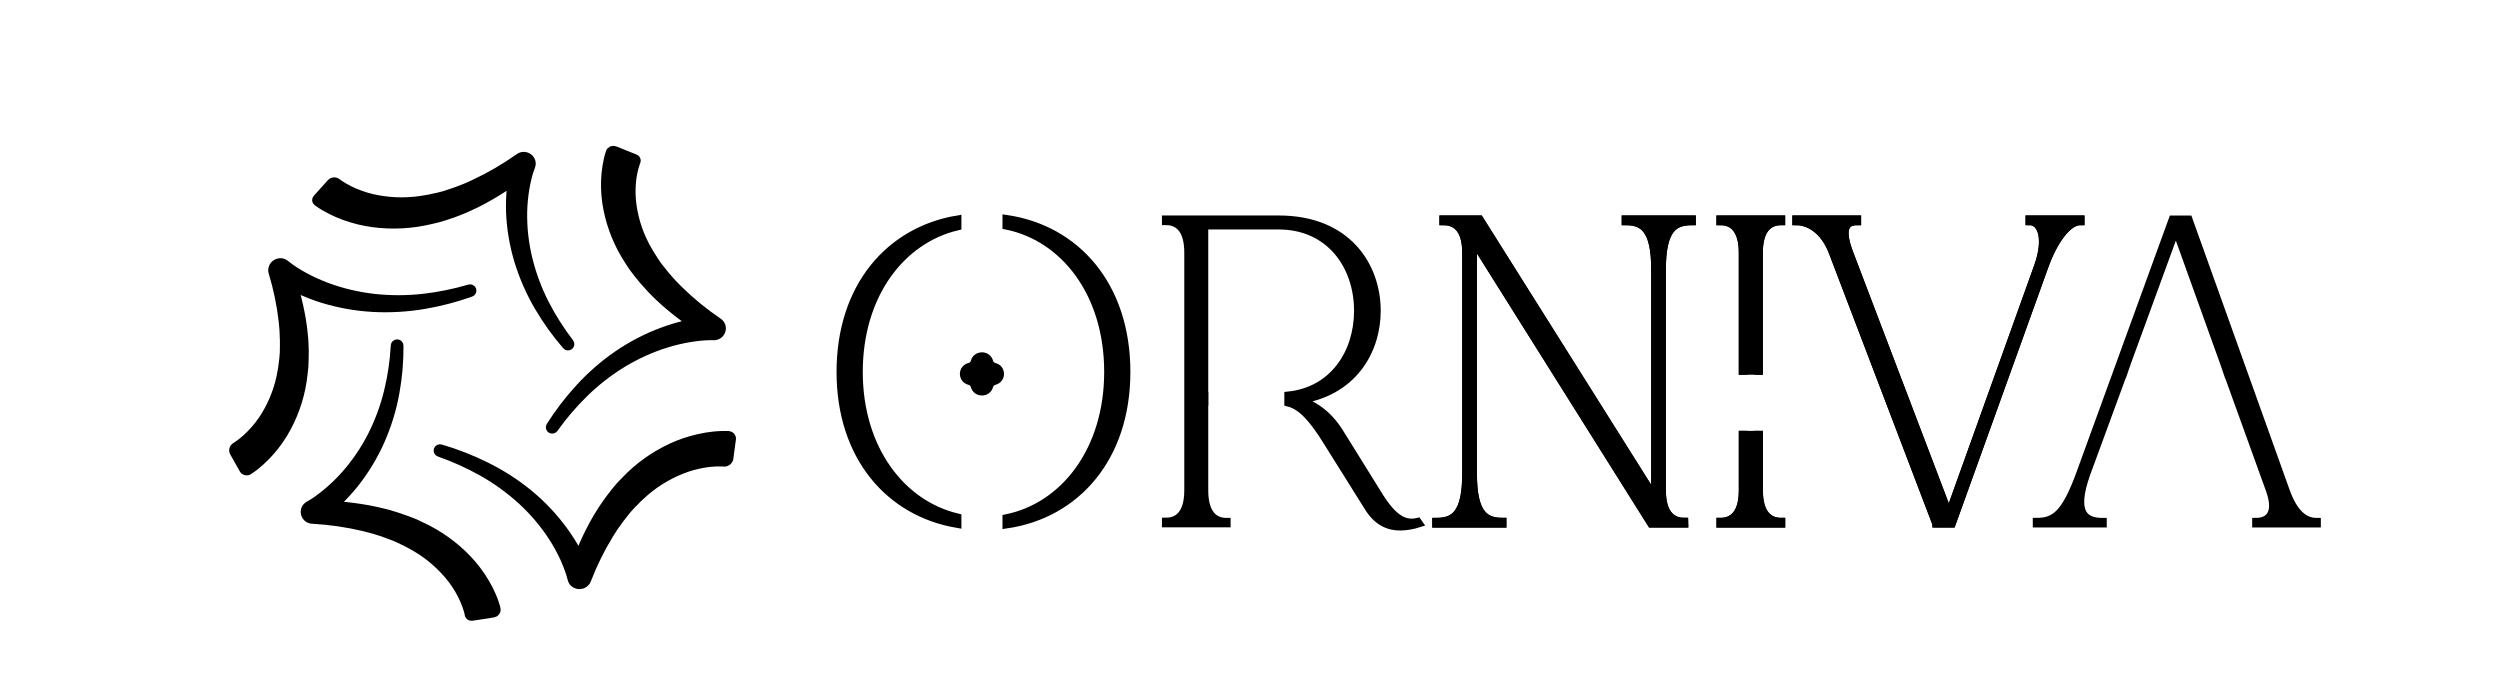 <svg xmlns="http://www.w3.org/2000/svg" width="150" height="42" viewBox="0 0 150 42" fill="none"><path d="M60.399 13.15V13.527C63.853 14.23 66.501 17.569 66.501 22.316C66.501 27.04 63.853 30.396 60.399 31.104V31.456C64.538 30.849 67.573 27.482 67.573 22.315C67.573 17.125 64.538 13.757 60.399 13.15ZM50.443 22.316C50.443 27.399 53.381 30.739 57.435 31.425V31.058C54.078 30.261 51.516 26.945 51.516 22.316C51.516 17.665 54.076 14.364 57.435 13.573V13.18C53.381 13.867 50.443 17.209 50.443 22.316Z" fill="black"></path><path d="M85.058 31.325C84.281 31.507 83.611 31.142 82.779 29.841L80.368 25.961C79.644 24.79 78.678 24.195 77.821 24.009C81.199 23.567 82.593 21.016 82.593 18.645C82.593 16.016 80.877 13.179 76.722 13.179H69.966V13.257C70.664 13.257 71.307 13.7 71.307 15.154V29.414C71.307 30.872 70.664 31.311 69.966 31.311V31.389H73.586V31.325C72.888 31.325 72.245 30.882 72.245 29.428V24.092H72.257V23.78H72.245V13.519H76.722C79.778 13.519 81.493 15.914 81.493 18.647C81.493 21.176 80.019 23.455 77.31 23.743V24.144C78.063 24.335 78.738 25.023 79.668 26.532L82.081 30.384C82.643 31.322 83.341 31.581 84.01 31.581C84.384 31.574 84.755 31.512 85.11 31.399L85.058 31.325Z" fill="black"></path><path d="M86.19 31.399V31.325C87.262 31.325 87.986 30.856 87.986 28.436V15.159C87.986 13.701 87.343 13.262 86.618 13.262V13.184H88.764L99.326 29.971V16.149C99.326 13.729 98.602 13.26 97.557 13.26V13.182H101.497V13.26C100.425 13.26 99.701 13.729 99.701 16.149V29.421C99.701 30.879 100.345 31.318 101.041 31.318V31.396H99.088L88.365 14.323V28.43C88.365 30.85 89.088 31.319 90.134 31.319V31.397L86.19 31.399Z" fill="black"></path><path d="M106.858 13.181V13.258C106.161 13.258 105.518 13.701 105.518 15.155V22.235H104.58V15.159C104.58 13.701 103.936 13.262 103.239 13.262V13.184L106.858 13.181Z" fill="black"></path><path d="M106.858 31.325V31.403H103.239V31.325C103.936 31.325 104.58 30.882 104.58 29.428V26.104H105.518V29.428C105.518 30.879 106.161 31.325 106.858 31.325Z" fill="black"></path><path d="M121.787 13.258V13.181H124.819V13.258C124.122 13.258 123.265 14.274 122.648 15.991L117.099 31.399H116.185L109.992 15.159C109.456 13.727 108.491 13.262 107.794 13.262V13.184H111.413V13.262C110.716 13.262 110.394 13.731 110.931 15.159L116.936 30.932L122.297 15.993C122.913 14.274 122.485 13.258 121.787 13.258Z" fill="black"></path><path d="M101.047 31.406H99.08L88.368 14.352V28.436C88.368 30.828 89.072 31.318 90.13 31.318H90.137V31.409H86.183V31.318H86.19C86.808 31.318 87.207 31.154 87.484 30.784C87.817 30.34 87.979 29.572 87.979 28.436V15.159C87.979 13.594 87.238 13.265 86.618 13.265H86.612V13.174H88.768L99.317 29.941V16.149C99.317 13.757 98.612 13.266 97.555 13.266H97.548V13.175H101.502V13.266H101.495C100.877 13.266 100.478 13.431 100.201 13.801C99.868 14.244 99.706 15.012 99.706 16.149V29.421C99.706 30.093 99.841 30.595 100.11 30.913C100.336 31.18 100.649 31.315 101.037 31.315H101.043L101.047 31.406ZM99.088 31.393H101.034V31.328C100.644 31.328 100.331 31.189 100.104 30.922C99.835 30.601 99.694 30.096 99.694 29.421V16.149C99.694 15.009 99.856 14.239 100.191 13.794C100.47 13.423 100.871 13.256 101.49 13.255V13.189H97.563V13.255C98.625 13.255 99.332 13.752 99.332 16.15V29.994L99.319 29.974L88.759 13.19H86.625V13.255C87.251 13.255 87.992 13.592 87.992 15.162V28.436C87.992 29.575 87.83 30.346 87.495 30.79C87.216 31.162 86.816 31.329 86.197 31.329V31.395H90.124V31.329C89.061 31.329 88.355 30.832 88.355 28.434V14.305L88.368 14.325L99.088 31.393Z" fill="black"></path><path d="M105.932 30.913C105.663 30.595 105.528 30.093 105.528 29.421V26.098H105.514V29.421C105.514 30.096 105.649 30.599 105.925 30.922C106.152 31.189 106.464 31.326 106.855 31.328V31.393H103.249V31.328C103.64 31.328 103.953 31.189 104.18 30.922C104.449 30.601 104.59 30.096 104.59 29.421V26.098H104.576V29.421C104.576 30.093 104.442 30.595 104.169 30.913C103.944 31.18 103.63 31.315 103.242 31.315H103.236V31.406H106.869V31.315H106.862C106.469 31.315 106.157 31.18 105.932 30.913ZM103.232 13.174V13.265H103.239C103.628 13.265 103.94 13.4 104.165 13.666C104.435 13.985 104.573 14.488 104.573 15.159V22.238H104.587V15.159C104.587 14.484 104.452 13.981 104.176 13.658C103.949 13.39 103.637 13.254 103.246 13.252V13.186H106.852V13.252C106.461 13.252 106.148 13.39 105.921 13.658C105.652 13.979 105.511 14.484 105.511 15.159V22.238H105.524V15.159C105.524 14.488 105.659 13.985 105.929 13.666C106.154 13.4 106.468 13.265 106.855 13.265H106.862V13.174H103.232Z" fill="black"></path><path d="M117.101 31.406H116.18V31.401L109.987 15.161C109.463 13.763 108.511 13.264 107.795 13.264H107.788V13.173H111.42V13.264H111.414C111.124 13.264 110.916 13.347 110.798 13.512C110.59 13.8 110.637 14.353 110.937 15.155L116.934 30.91L122.288 15.988C122.665 14.941 122.683 14.03 122.338 13.558C122.278 13.468 122.196 13.394 122.1 13.343C122.003 13.292 121.895 13.264 121.785 13.264H121.778V13.173H124.821V13.264H124.814C124.094 13.264 123.245 14.335 122.65 15.992L117.101 31.406ZM116.19 31.393H117.091L122.639 15.989C123.234 14.332 124.085 13.259 124.81 13.252V13.186H121.794V13.252C121.905 13.254 122.014 13.282 122.111 13.334C122.208 13.386 122.29 13.461 122.35 13.551C122.699 14.028 122.681 14.94 122.303 15.993L116.936 30.95L116.93 30.933L110.924 15.161C110.622 14.355 110.575 13.798 110.786 13.506C110.906 13.339 111.115 13.253 111.406 13.252V13.186H107.801V13.252C108.521 13.252 109.475 13.757 109.998 15.157L116.19 31.393Z" fill="black"></path><path d="M58.491 21.712C58.603 21.281 59.231 21.281 59.343 21.712C59.383 21.864 59.504 21.982 59.66 22.021C60.101 22.129 60.101 22.74 59.66 22.849C59.504 22.887 59.383 23.006 59.343 23.157C59.231 23.588 58.603 23.588 58.491 23.157C58.451 23.006 58.329 22.887 58.174 22.849C57.733 22.74 57.733 22.129 58.174 22.021C58.329 21.982 58.451 21.864 58.491 21.712Z" fill="black"></path><path d="M137.122 29.421L131.305 13.181H130.367L124.818 28.432C123.933 30.853 123.29 31.322 122.217 31.322V31.399H126.156V31.325C125.111 31.325 124.307 30.856 125.165 28.436L127.363 22.45H127.37L127.478 22.137H127.47L130.553 13.704L133.585 22.137H133.578L133.686 22.45H133.692L136.212 29.425C136.721 30.882 136.077 31.322 135.381 31.322V31.399H139V31.325C138.302 31.325 137.632 30.879 137.122 29.421Z" fill="black"></path><path d="M23.828 20.611C23.9 20.611 23.959 20.667 23.959 20.738C23.966 21.681 23.885 22.624 23.717 23.553C23.541 24.534 23.249 25.491 22.848 26.407C22.443 27.331 21.919 28.202 21.29 28.999C20.97 29.399 20.624 29.778 20.253 30.133C20.181 30.2 20.224 30.321 20.323 30.33C20.909 30.379 21.492 30.455 22.07 30.558C22.163 30.578 22.255 30.595 22.34 30.612C22.521 30.65 22.708 30.683 22.891 30.734L23.293 30.833L23.698 30.958C23.863 31.005 24.03 31.066 24.19 31.124C24.291 31.16 24.392 31.197 24.495 31.231C24.766 31.327 25.03 31.441 25.284 31.573C26.331 32.059 27.273 32.734 28.06 33.562C28.462 33.986 28.814 34.453 29.108 34.953C29.259 35.206 29.394 35.468 29.51 35.738C29.573 35.882 29.626 36.019 29.672 36.153L29.686 36.197C29.706 36.255 29.726 36.314 29.743 36.375C29.754 36.409 29.765 36.45 29.774 36.492L29.784 36.554C29.808 36.667 29.729 36.778 29.611 36.796L28.309 36.998C28.213 37.013 28.125 36.94 28.125 36.845C28.125 36.837 28.125 36.829 28.123 36.821C28.122 36.812 28.12 36.803 28.117 36.794C28.116 36.789 28.115 36.785 28.115 36.78C28.115 36.776 28.115 36.773 28.114 36.77C28.108 36.74 28.098 36.709 28.09 36.679C28.086 36.661 28.081 36.643 28.077 36.625C28.042 36.509 28.008 36.407 27.973 36.312C27.895 36.097 27.804 35.887 27.698 35.684C27.485 35.267 27.224 34.875 26.92 34.515C26.294 33.774 25.528 33.155 24.663 32.692C24.51 32.604 24.356 32.529 24.193 32.452L23.99 32.353C23.766 32.244 23.534 32.15 23.296 32.072L22.941 31.94L22.578 31.827C22.418 31.773 22.25 31.73 22.089 31.69C22.003 31.668 21.918 31.646 21.833 31.623C20.823 31.384 19.794 31.234 18.756 31.176L18.731 31.174C18.265 31.143 18.126 30.539 18.534 30.316C18.732 30.206 18.923 30.084 19.106 29.95C19.282 29.824 19.464 29.678 19.664 29.512C20.029 29.204 20.371 28.871 20.689 28.517C21.326 27.799 21.868 27.007 22.302 26.158C22.738 25.3 23.071 24.397 23.296 23.466C23.514 22.569 23.647 21.654 23.695 20.734C23.699 20.665 23.758 20.611 23.828 20.611Z" fill="black"></path><path d="M43.723 26.112C43.838 26.122 43.922 26.224 43.907 26.337L43.751 27.505C43.732 27.643 43.612 27.746 43.469 27.746C43.41 27.748 43.351 27.744 43.293 27.737H42.951C42.719 27.746 42.487 27.771 42.258 27.811C41.785 27.887 41.321 28.016 40.878 28.194C39.971 28.558 39.144 29.086 38.44 29.75C38.312 29.862 38.193 29.985 38.078 30.104C38.02 30.161 37.964 30.22 37.907 30.276C37.734 30.452 37.574 30.639 37.429 30.837L37.191 31.138L36.973 31.442C36.871 31.576 36.777 31.717 36.691 31.862C36.648 31.932 36.603 32.004 36.557 32.073C36.027 32.939 35.579 33.849 35.217 34.792C35.05 35.221 34.408 35.188 34.306 34.74C34.253 34.524 34.186 34.311 34.106 34.103C34.02 33.869 33.918 33.631 33.839 33.454C33.64 33.028 33.412 32.614 33.156 32.217C32.634 31.416 32.012 30.682 31.302 30.031C30.584 29.376 29.792 28.802 28.94 28.322C28.116 27.858 27.25 27.467 26.354 27.154C26.287 27.131 26.25 27.061 26.272 26.995C26.293 26.929 26.365 26.891 26.433 26.911C27.366 27.183 28.272 27.535 29.139 27.965C30.054 28.414 30.913 28.964 31.7 29.602C32.491 30.249 33.194 30.99 33.794 31.808C34.099 32.22 34.373 32.653 34.615 33.102C34.662 33.189 34.792 33.183 34.829 33.093C35.047 32.563 35.292 32.045 35.562 31.538C35.612 31.456 35.654 31.38 35.697 31.297C35.784 31.142 35.873 30.982 35.974 30.828L36.191 30.485L36.427 30.145C36.542 29.979 36.665 29.822 36.785 29.67C36.833 29.608 36.881 29.547 36.928 29.485C37.102 29.262 37.291 29.051 37.495 28.854C38.279 28.023 39.22 27.345 40.266 26.855C40.801 26.607 41.362 26.416 41.941 26.288C42.235 26.22 42.535 26.172 42.836 26.141C42.983 26.125 43.138 26.115 43.294 26.111L43.723 26.112Z" fill="black"></path><path d="M16.363 16.344C16.234 15.901 16.771 15.554 17.128 15.854C17.304 15.998 17.488 16.131 17.68 16.254C17.873 16.377 18.078 16.498 18.293 16.614C18.716 16.841 19.154 17.04 19.605 17.209C20.516 17.546 21.467 17.772 22.435 17.881C23.413 17.989 24.401 17.989 25.379 17.881C26.324 17.774 27.258 17.585 28.168 17.315C28.235 17.296 28.307 17.33 28.33 17.395C28.354 17.461 28.32 17.534 28.252 17.558C27.34 17.883 26.399 18.128 25.441 18.291C24.432 18.462 23.406 18.521 22.383 18.467C21.351 18.41 20.33 18.227 19.345 17.924C18.85 17.769 18.367 17.581 17.898 17.361C17.805 17.32 17.702 17.401 17.729 17.498C17.88 18.049 18.005 18.607 18.102 19.17C18.114 19.253 18.125 19.336 18.138 19.419C18.166 19.602 18.195 19.791 18.209 19.983L18.249 20.38L18.267 20.795C18.28 20.978 18.276 21.164 18.272 21.345C18.268 21.434 18.267 21.524 18.267 21.613C18.266 21.892 18.245 22.171 18.204 22.447C18.087 23.567 17.752 24.655 17.217 25.654C16.942 26.165 16.611 26.644 16.227 27.084C16.033 27.305 15.825 27.515 15.604 27.712C15.503 27.802 15.389 27.897 15.256 28.003L15.203 28.042C15.156 28.077 15.11 28.111 15.059 28.144C15.025 28.169 14.99 28.193 14.954 28.216L14.907 28.247C14.804 28.308 14.67 28.273 14.612 28.17L14.033 27.142C13.964 27.02 14.007 26.866 14.131 26.796L14.206 26.746L14.267 26.706C14.345 26.651 14.442 26.582 14.536 26.507C14.717 26.363 14.888 26.207 15.048 26.041C15.379 25.705 15.671 25.332 15.915 24.932C16.418 24.108 16.754 23.199 16.907 22.253C16.942 22.081 16.962 21.905 16.981 21.74C16.989 21.668 16.998 21.597 17.008 21.527C17.037 21.285 17.048 21.042 17.044 20.799V20.421L17.029 20.049C17.029 19.884 17.014 19.723 16.997 19.552C16.989 19.47 16.98 19.387 16.974 19.304C16.862 18.302 16.658 17.311 16.363 16.344Z" fill="black"></path><path d="M36.598 9.136C36.639 9.026 36.766 8.971 36.877 9.015L38.102 9.505C38.158 9.527 38.195 9.581 38.195 9.64C38.195 9.658 38.191 9.676 38.184 9.692L38.173 9.72L38.159 9.758C38.155 9.77 38.151 9.782 38.145 9.793C38.136 9.82 38.125 9.854 38.118 9.877C38.112 9.9 38.105 9.922 38.097 9.944C38.068 10.034 38.035 10.146 38.012 10.26C37.962 10.483 37.927 10.709 37.907 10.936C37.865 11.4 37.877 11.867 37.942 12.328C38.075 13.277 38.394 14.193 38.881 15.026C38.962 15.176 39.056 15.321 39.147 15.461C39.186 15.526 39.23 15.591 39.271 15.656C39.402 15.864 39.548 16.063 39.709 16.25L39.949 16.55L40.196 16.832C40.295 16.953 40.405 17.062 40.52 17.177C40.587 17.244 40.655 17.312 40.721 17.382C41.452 18.099 42.249 18.75 43.101 19.327C43.484 19.591 43.282 20.181 42.814 20.163C42.586 20.156 42.358 20.164 42.131 20.184C41.915 20.202 41.689 20.23 41.417 20.273C40.939 20.352 40.467 20.462 40.004 20.604C39.075 20.892 38.185 21.293 37.358 21.796C36.524 22.305 35.752 22.905 35.059 23.585C34.388 24.24 33.78 24.952 33.241 25.713C33.2 25.771 33.119 25.786 33.059 25.748C32.999 25.71 32.981 25.633 33.018 25.574C33.528 24.763 34.112 23.999 34.764 23.291C35.441 22.547 36.204 21.879 37.037 21.303C37.882 20.721 38.8 20.244 39.769 19.886C40.254 19.707 40.752 19.561 41.258 19.448C41.353 19.428 41.379 19.306 41.301 19.25C40.827 18.911 40.37 18.551 39.932 18.17C39.879 18.121 39.828 18.073 39.775 18.027C39.626 17.892 39.471 17.753 39.328 17.604L39.041 17.312L38.762 16.999C38.629 16.858 38.505 16.706 38.386 16.556C38.334 16.492 38.283 16.428 38.23 16.364C38.053 16.145 37.89 15.914 37.743 15.674C37.116 14.726 36.68 13.671 36.457 12.565C36.344 11.999 36.295 11.423 36.314 10.848C36.322 10.556 36.351 10.265 36.399 9.977C36.42 9.842 36.447 9.697 36.484 9.537C36.491 9.511 36.496 9.489 36.502 9.466C36.515 9.414 36.528 9.362 36.544 9.309C36.554 9.275 36.566 9.233 36.581 9.192L36.598 9.136Z" fill="black"></path><path d="M31.151 9.452C31.528 9.185 32.029 9.562 31.86 9.984C31.779 10.192 31.711 10.405 31.658 10.621C31.605 10.832 31.557 11.062 31.515 11.305C31.437 11.771 31.392 12.242 31.381 12.714C31.364 13.662 31.469 14.608 31.695 15.531C31.922 16.462 32.258 17.365 32.696 18.222C33.12 19.046 33.618 19.831 34.186 20.569C34.229 20.625 34.219 20.704 34.163 20.748C34.108 20.791 34.027 20.784 33.981 20.731C33.356 20.008 32.799 19.231 32.318 18.41C31.811 17.547 31.408 16.629 31.114 15.677C30.821 14.713 30.652 13.718 30.613 12.715C30.597 12.209 30.616 11.703 30.668 11.2C30.679 11.102 30.567 11.036 30.483 11.092C30 11.418 29.5 11.721 28.985 11.999C28.905 12.038 28.829 12.08 28.752 12.12C28.592 12.203 28.422 12.295 28.239 12.369L27.867 12.539L27.476 12.696C27.279 12.778 27.075 12.845 26.878 12.91L26.672 12.979C26.401 13.07 26.123 13.143 25.843 13.2C24.715 13.472 23.545 13.535 22.394 13.384C21.806 13.306 21.228 13.165 20.672 12.962C20.389 12.861 20.113 12.742 19.846 12.605C19.724 12.544 19.594 12.469 19.447 12.386L19.354 12.328C19.318 12.306 19.282 12.283 19.246 12.26L19.025 12.107C18.967 12.061 18.959 11.978 19.008 11.924L19.855 10.981C19.951 10.875 20.116 10.863 20.226 10.954C20.252 10.974 20.279 10.992 20.306 11.011L20.36 11.05C20.448 11.111 20.544 11.17 20.642 11.225C20.842 11.342 21.05 11.448 21.265 11.54C21.703 11.727 22.161 11.867 22.631 11.954C23.599 12.136 24.594 12.136 25.563 11.954C25.729 11.929 25.894 11.892 26.053 11.856C26.139 11.836 26.224 11.817 26.309 11.8C26.553 11.747 26.792 11.676 27.024 11.588L27.393 11.465L27.747 11.328C27.933 11.262 28.116 11.179 28.292 11.096L28.452 11.023C29.391 10.583 30.288 10.062 31.13 9.466L31.151 9.452Z" fill="black"></path><path d="M60.399 13.15V13.527C63.853 14.23 66.501 17.569 66.501 22.316C66.501 27.04 63.853 30.396 60.399 31.104V31.456C64.538 30.849 67.573 27.482 67.573 22.315C67.573 17.125 64.538 13.757 60.399 13.15ZM50.443 22.316C50.443 27.399 53.381 30.739 57.435 31.425V31.058C54.078 30.261 51.516 26.945 51.516 22.316C51.516 17.665 54.076 14.364 57.435 13.573V13.18C53.381 13.867 50.443 17.209 50.443 22.316Z" stroke="black" stroke-width="0.5"></path><path d="M85.058 31.325C84.281 31.507 83.611 31.142 82.779 29.841L80.368 25.961C79.644 24.79 78.678 24.195 77.821 24.009C81.199 23.567 82.593 21.016 82.593 18.645C82.593 16.016 80.877 13.179 76.722 13.179H69.966V13.257C70.664 13.257 71.307 13.7 71.307 15.154V29.414C71.307 30.872 70.664 31.311 69.966 31.311V31.389H73.586V31.325C72.888 31.325 72.245 30.882 72.245 29.428V24.092H72.257V23.78H72.245V13.519H76.722C79.778 13.519 81.493 15.914 81.493 18.647C81.493 21.176 80.019 23.455 77.31 23.743V24.144C78.063 24.335 78.738 25.023 79.668 26.532L82.081 30.384C82.643 31.322 83.341 31.581 84.01 31.581C84.384 31.574 84.755 31.512 85.11 31.399L85.058 31.325Z" stroke="black" stroke-width="0.5"></path><path d="M86.19 31.399V31.325C87.262 31.325 87.986 30.856 87.986 28.436V15.159C87.986 13.701 87.343 13.262 86.618 13.262V13.184H88.764L99.326 29.971V16.149C99.326 13.729 98.602 13.26 97.557 13.26V13.182H101.497V13.26C100.425 13.26 99.701 13.729 99.701 16.149V29.421C99.701 30.879 100.345 31.318 101.041 31.318V31.396H99.088L88.365 14.323V28.43C88.365 30.85 89.088 31.319 90.134 31.319V31.397L86.19 31.399Z" stroke="black" stroke-width="0.5"></path><path d="M106.858 13.181V13.258C106.161 13.258 105.518 13.701 105.518 15.155V22.235H104.58V15.159C104.58 13.701 103.936 13.262 103.239 13.262V13.184L106.858 13.181Z" stroke="black" stroke-width="0.5"></path><path d="M106.858 31.325V31.403H103.239V31.325C103.936 31.325 104.58 30.882 104.58 29.428V26.104H105.518V29.428C105.518 30.879 106.161 31.325 106.858 31.325Z" stroke="black" stroke-width="0.5"></path><path d="M121.787 13.258V13.181H124.819V13.258C124.122 13.258 123.265 14.274 122.648 15.991L117.099 31.399H116.185L109.992 15.159C109.456 13.727 108.491 13.262 107.794 13.262V13.184H111.413V13.262C110.716 13.262 110.394 13.731 110.931 15.159L116.936 30.932L122.297 15.993C122.913 14.274 122.485 13.258 121.787 13.258Z" stroke="black" stroke-width="0.5"></path><path d="M101.047 31.406H99.08L88.368 14.352V28.436C88.368 30.828 89.072 31.318 90.13 31.318H90.137V31.409H86.183V31.318H86.19C86.808 31.318 87.207 31.154 87.484 30.784C87.817 30.34 87.979 29.572 87.979 28.436V15.159C87.979 13.594 87.238 13.265 86.618 13.265H86.612V13.174H88.768L99.317 29.941V16.149C99.317 13.757 98.612 13.266 97.555 13.266H97.548V13.175H101.502V13.266H101.495C100.877 13.266 100.478 13.431 100.201 13.801C99.868 14.244 99.706 15.012 99.706 16.149V29.421C99.706 30.093 99.841 30.595 100.11 30.913C100.336 31.18 100.649 31.315 101.037 31.315H101.043L101.047 31.406ZM99.088 31.393H101.034V31.328C100.644 31.328 100.331 31.189 100.104 30.922C99.835 30.601 99.694 30.096 99.694 29.421V16.149C99.694 15.009 99.856 14.239 100.191 13.794C100.47 13.423 100.871 13.256 101.49 13.255V13.189H97.563V13.255C98.625 13.255 99.332 13.752 99.332 16.15V29.994L99.319 29.974L88.759 13.19H86.625V13.255C87.251 13.255 87.992 13.592 87.992 15.162V28.436C87.992 29.575 87.83 30.346 87.495 30.79C87.216 31.162 86.816 31.329 86.197 31.329V31.395H90.124V31.329C89.061 31.329 88.355 30.832 88.355 28.434V14.305L88.368 14.325L99.088 31.393Z" stroke="black" stroke-width="0.5"></path><path d="M105.932 30.913C105.663 30.595 105.528 30.093 105.528 29.421V26.098H105.514V29.421C105.514 30.096 105.649 30.599 105.925 30.922C106.152 31.189 106.464 31.326 106.855 31.328V31.393H103.249V31.328C103.64 31.328 103.953 31.189 104.18 30.922C104.449 30.601 104.59 30.096 104.59 29.421V26.098H104.576V29.421C104.576 30.093 104.442 30.595 104.169 30.913C103.944 31.18 103.63 31.315 103.242 31.315H103.236V31.406H106.869V31.315H106.862C106.469 31.315 106.157 31.18 105.932 30.913ZM103.232 13.174V13.265H103.239C103.628 13.265 103.94 13.4 104.165 13.666C104.435 13.985 104.573 14.488 104.573 15.159V22.238H104.587V15.159C104.587 14.484 104.452 13.981 104.176 13.658C103.949 13.39 103.637 13.254 103.246 13.252V13.186H106.852V13.252C106.461 13.252 106.148 13.39 105.921 13.658C105.652 13.979 105.511 14.484 105.511 15.159V22.238H105.524V15.159C105.524 14.488 105.659 13.985 105.929 13.666C106.154 13.4 106.468 13.265 106.855 13.265H106.862V13.174H103.232Z" stroke="black" stroke-width="0.5"></path><path d="M117.101 31.406H116.18V31.401L109.987 15.161C109.463 13.763 108.511 13.264 107.795 13.264H107.788V13.173H111.42V13.264H111.414C111.124 13.264 110.916 13.347 110.798 13.512C110.59 13.8 110.637 14.353 110.937 15.155L116.934 30.91L122.288 15.988C122.665 14.941 122.683 14.03 122.338 13.558C122.278 13.468 122.196 13.394 122.1 13.343C122.003 13.292 121.895 13.264 121.785 13.264H121.778V13.173H124.821V13.264H124.814C124.094 13.264 123.245 14.335 122.65 15.992L117.101 31.406ZM116.19 31.393H117.091L122.639 15.989C123.234 14.332 124.085 13.259 124.81 13.252V13.186H121.794V13.252C121.905 13.254 122.014 13.282 122.111 13.334C122.208 13.386 122.29 13.461 122.35 13.551C122.699 14.028 122.681 14.94 122.303 15.993L116.936 30.95L116.93 30.933L110.924 15.161C110.622 14.355 110.575 13.798 110.786 13.506C110.906 13.339 111.115 13.253 111.406 13.252V13.186H107.801V13.252C108.521 13.252 109.475 13.757 109.998 15.157L116.19 31.393Z" stroke="black" stroke-width="0.5"></path><path d="M58.491 21.712C58.603 21.281 59.231 21.281 59.343 21.712C59.383 21.864 59.504 21.982 59.66 22.021C60.101 22.129 60.101 22.74 59.66 22.849C59.504 22.887 59.383 23.006 59.343 23.157C59.231 23.588 58.603 23.588 58.491 23.157C58.451 23.006 58.329 22.887 58.174 22.849C57.733 22.74 57.733 22.129 58.174 22.021C58.329 21.982 58.451 21.864 58.491 21.712Z" stroke="black" stroke-width="0.5"></path><path d="M137.122 29.421L131.305 13.181H130.367L124.818 28.432C123.933 30.853 123.29 31.322 122.217 31.322V31.399H126.156V31.325C125.111 31.325 124.307 30.856 125.165 28.436L127.363 22.45H127.37L127.478 22.137H127.47L130.553 13.704L133.585 22.137H133.578L133.686 22.45H133.692L136.212 29.425C136.721 30.882 136.077 31.322 135.381 31.322V31.399H139V31.325C138.302 31.325 137.632 30.879 137.122 29.421Z" stroke="black" stroke-width="0.5"></path><path d="M23.828 20.611C23.9 20.611 23.959 20.667 23.959 20.738C23.966 21.681 23.885 22.624 23.717 23.553C23.541 24.534 23.249 25.491 22.848 26.407C22.443 27.331 21.919 28.202 21.29 28.999C20.97 29.399 20.624 29.778 20.253 30.133C20.181 30.2 20.224 30.321 20.323 30.33C20.909 30.379 21.492 30.455 22.07 30.558C22.163 30.578 22.255 30.595 22.34 30.612C22.521 30.65 22.708 30.683 22.891 30.734L23.293 30.833L23.698 30.958C23.863 31.005 24.03 31.066 24.19 31.124C24.291 31.16 24.392 31.197 24.495 31.231C24.766 31.327 25.03 31.441 25.284 31.573C26.331 32.059 27.273 32.734 28.06 33.562C28.462 33.986 28.814 34.453 29.108 34.953C29.259 35.206 29.394 35.468 29.51 35.738C29.573 35.882 29.626 36.019 29.672 36.153L29.686 36.197C29.706 36.255 29.726 36.314 29.743 36.375C29.754 36.409 29.765 36.45 29.774 36.492L29.784 36.554C29.808 36.667 29.729 36.778 29.611 36.796L28.309 36.998C28.213 37.013 28.125 36.94 28.125 36.845C28.125 36.837 28.125 36.829 28.123 36.821C28.122 36.812 28.12 36.803 28.117 36.794C28.116 36.789 28.115 36.785 28.115 36.78C28.115 36.776 28.115 36.773 28.114 36.77C28.108 36.74 28.098 36.709 28.09 36.679C28.086 36.661 28.081 36.643 28.077 36.625C28.042 36.509 28.008 36.407 27.973 36.312C27.895 36.097 27.804 35.887 27.698 35.684C27.485 35.267 27.224 34.875 26.92 34.515C26.294 33.774 25.528 33.155 24.663 32.692C24.51 32.604 24.356 32.529 24.193 32.452L23.99 32.353C23.766 32.244 23.534 32.15 23.296 32.072L22.941 31.94L22.578 31.827C22.418 31.773 22.25 31.73 22.089 31.69C22.003 31.668 21.918 31.646 21.833 31.623C20.823 31.384 19.794 31.234 18.756 31.176L18.731 31.174C18.265 31.143 18.126 30.539 18.534 30.316C18.732 30.206 18.923 30.084 19.106 29.95C19.282 29.824 19.464 29.678 19.664 29.512C20.029 29.204 20.371 28.871 20.689 28.517C21.326 27.799 21.868 27.007 22.302 26.158C22.738 25.3 23.071 24.397 23.296 23.466C23.514 22.569 23.647 21.654 23.695 20.734C23.699 20.665 23.758 20.611 23.828 20.611Z" stroke="black" stroke-width="0.5"></path><path d="M43.723 26.112C43.838 26.122 43.922 26.224 43.907 26.337L43.751 27.505C43.732 27.643 43.612 27.746 43.469 27.746C43.41 27.748 43.351 27.744 43.293 27.737H42.951C42.719 27.746 42.487 27.771 42.258 27.811C41.785 27.887 41.321 28.016 40.878 28.194C39.971 28.558 39.144 29.086 38.44 29.75C38.312 29.862 38.193 29.985 38.078 30.104C38.02 30.161 37.964 30.22 37.907 30.276C37.734 30.452 37.574 30.639 37.429 30.837L37.191 31.138L36.973 31.442C36.871 31.576 36.777 31.717 36.691 31.862C36.648 31.932 36.603 32.004 36.557 32.073C36.027 32.939 35.579 33.849 35.217 34.792C35.05 35.221 34.408 35.188 34.306 34.74C34.253 34.524 34.186 34.311 34.106 34.103C34.02 33.869 33.918 33.631 33.839 33.454C33.64 33.028 33.412 32.614 33.156 32.217C32.634 31.416 32.012 30.682 31.302 30.031C30.584 29.376 29.792 28.802 28.94 28.322C28.116 27.858 27.25 27.467 26.354 27.154C26.287 27.131 26.25 27.061 26.272 26.995C26.293 26.929 26.365 26.891 26.433 26.911C27.366 27.183 28.272 27.535 29.139 27.965C30.054 28.414 30.913 28.964 31.7 29.602C32.491 30.249 33.194 30.99 33.794 31.808C34.099 32.22 34.373 32.653 34.615 33.102C34.662 33.189 34.792 33.183 34.829 33.093C35.047 32.563 35.292 32.045 35.562 31.538C35.612 31.456 35.654 31.38 35.697 31.297C35.784 31.142 35.873 30.982 35.974 30.828L36.191 30.485L36.427 30.145C36.542 29.979 36.665 29.822 36.785 29.67C36.833 29.608 36.881 29.547 36.928 29.485C37.102 29.262 37.291 29.051 37.495 28.854C38.279 28.023 39.22 27.345 40.266 26.855C40.801 26.607 41.362 26.416 41.941 26.288C42.235 26.22 42.535 26.172 42.836 26.141C42.983 26.125 43.138 26.115 43.294 26.111L43.723 26.112Z" stroke="black" stroke-width="0.5"></path><path d="M16.363 16.344C16.234 15.901 16.771 15.554 17.128 15.854C17.304 15.998 17.488 16.131 17.68 16.254C17.873 16.377 18.078 16.498 18.293 16.614C18.716 16.841 19.154 17.04 19.605 17.209C20.516 17.546 21.467 17.772 22.435 17.881C23.413 17.989 24.401 17.989 25.379 17.881C26.324 17.774 27.258 17.585 28.168 17.315C28.235 17.296 28.307 17.33 28.33 17.395C28.354 17.461 28.32 17.534 28.252 17.558C27.34 17.883 26.399 18.128 25.441 18.291C24.432 18.462 23.406 18.521 22.383 18.467C21.351 18.41 20.33 18.227 19.345 17.924C18.85 17.769 18.367 17.581 17.898 17.361C17.805 17.32 17.702 17.401 17.729 17.498C17.88 18.049 18.005 18.607 18.102 19.17C18.114 19.253 18.125 19.336 18.138 19.419C18.166 19.602 18.195 19.791 18.209 19.983L18.249 20.38L18.267 20.795C18.28 20.978 18.276 21.164 18.272 21.345C18.268 21.434 18.267 21.524 18.267 21.613C18.266 21.892 18.245 22.171 18.204 22.447C18.087 23.567 17.752 24.655 17.217 25.654C16.942 26.165 16.611 26.644 16.227 27.084C16.033 27.305 15.825 27.515 15.604 27.712C15.503 27.802 15.389 27.897 15.256 28.003L15.203 28.042C15.156 28.077 15.11 28.111 15.059 28.144C15.025 28.169 14.99 28.193 14.954 28.216L14.907 28.247C14.804 28.308 14.67 28.273 14.612 28.17L14.033 27.142C13.964 27.02 14.007 26.866 14.131 26.796L14.206 26.746L14.267 26.706C14.345 26.651 14.442 26.582 14.536 26.507C14.717 26.363 14.888 26.207 15.048 26.041C15.379 25.705 15.671 25.332 15.915 24.932C16.418 24.108 16.754 23.199 16.907 22.253C16.942 22.081 16.962 21.905 16.981 21.74C16.989 21.668 16.998 21.597 17.008 21.527C17.037 21.285 17.048 21.042 17.044 20.799V20.421L17.029 20.049C17.029 19.884 17.014 19.723 16.997 19.552C16.989 19.47 16.98 19.387 16.974 19.304C16.862 18.302 16.658 17.311 16.363 16.344Z" stroke="black" stroke-width="0.5"></path><path d="M36.598 9.136C36.639 9.026 36.766 8.971 36.877 9.015L38.102 9.505C38.158 9.527 38.195 9.581 38.195 9.64C38.195 9.658 38.191 9.676 38.184 9.692L38.173 9.72L38.159 9.758C38.155 9.77 38.151 9.782 38.145 9.793C38.136 9.82 38.125 9.854 38.118 9.877C38.112 9.9 38.105 9.922 38.097 9.944C38.068 10.034 38.035 10.146 38.012 10.26C37.962 10.483 37.927 10.709 37.907 10.936C37.865 11.4 37.877 11.867 37.942 12.328C38.075 13.277 38.394 14.193 38.881 15.026C38.962 15.176 39.056 15.321 39.147 15.461C39.186 15.526 39.23 15.591 39.271 15.656C39.402 15.864 39.548 16.063 39.709 16.25L39.949 16.55L40.196 16.832C40.295 16.953 40.405 17.062 40.52 17.177C40.587 17.244 40.655 17.312 40.721 17.382C41.452 18.099 42.249 18.75 43.101 19.327C43.484 19.591 43.282 20.181 42.814 20.163C42.586 20.156 42.358 20.164 42.131 20.184C41.915 20.202 41.689 20.23 41.417 20.273C40.939 20.352 40.467 20.462 40.004 20.604C39.075 20.892 38.185 21.293 37.358 21.796C36.524 22.305 35.752 22.905 35.059 23.585C34.388 24.24 33.78 24.952 33.241 25.713C33.2 25.771 33.119 25.786 33.059 25.748C32.999 25.71 32.981 25.633 33.018 25.574C33.528 24.763 34.112 23.999 34.764 23.291C35.441 22.547 36.204 21.879 37.037 21.303C37.882 20.721 38.8 20.244 39.769 19.886C40.254 19.707 40.752 19.561 41.258 19.448C41.353 19.428 41.379 19.306 41.301 19.25C40.827 18.911 40.37 18.551 39.932 18.17C39.879 18.121 39.828 18.073 39.775 18.027C39.626 17.892 39.471 17.753 39.328 17.604L39.041 17.312L38.762 16.999C38.629 16.858 38.505 16.706 38.386 16.556C38.334 16.492 38.283 16.428 38.23 16.364C38.053 16.145 37.89 15.914 37.743 15.674C37.116 14.726 36.68 13.671 36.457 12.565C36.344 11.999 36.295 11.423 36.314 10.848C36.322 10.556 36.351 10.265 36.399 9.977C36.42 9.842 36.447 9.697 36.484 9.537C36.491 9.511 36.496 9.489 36.502 9.466C36.515 9.414 36.528 9.362 36.544 9.309C36.554 9.275 36.566 9.233 36.581 9.192L36.598 9.136Z" stroke="black" stroke-width="0.5"></path><path d="M31.151 9.452C31.528 9.185 32.029 9.562 31.86 9.984C31.779 10.192 31.711 10.405 31.658 10.621C31.605 10.832 31.557 11.062 31.515 11.305C31.437 11.771 31.392 12.242 31.381 12.714C31.364 13.662 31.469 14.608 31.695 15.531C31.922 16.462 32.258 17.365 32.696 18.222C33.12 19.046 33.618 19.831 34.186 20.569C34.229 20.625 34.219 20.704 34.163 20.748C34.108 20.791 34.027 20.784 33.981 20.731C33.356 20.008 32.799 19.231 32.318 18.41C31.811 17.547 31.408 16.629 31.114 15.677C30.821 14.713 30.652 13.718 30.613 12.715C30.597 12.209 30.616 11.703 30.668 11.2C30.679 11.102 30.567 11.036 30.483 11.092C30 11.418 29.5 11.721 28.985 11.999C28.905 12.038 28.829 12.08 28.752 12.12C28.592 12.203 28.422 12.295 28.239 12.369L27.867 12.539L27.476 12.696C27.279 12.778 27.075 12.845 26.878 12.91L26.672 12.979C26.401 13.07 26.123 13.143 25.843 13.2C24.715 13.472 23.545 13.535 22.394 13.384C21.806 13.306 21.228 13.165 20.672 12.962C20.389 12.861 20.113 12.742 19.846 12.605C19.724 12.544 19.594 12.469 19.447 12.386L19.354 12.328C19.318 12.306 19.282 12.283 19.246 12.26L19.025 12.107C18.967 12.061 18.959 11.978 19.008 11.924L19.855 10.981C19.951 10.875 20.116 10.863 20.226 10.954C20.252 10.974 20.279 10.992 20.306 11.011L20.36 11.05C20.448 11.111 20.544 11.17 20.642 11.225C20.842 11.342 21.05 11.448 21.265 11.54C21.703 11.727 22.161 11.867 22.631 11.954C23.599 12.136 24.594 12.136 25.563 11.954C25.729 11.929 25.894 11.892 26.053 11.856C26.139 11.836 26.224 11.817 26.309 11.8C26.553 11.747 26.792 11.676 27.024 11.588L27.393 11.465L27.747 11.328C27.933 11.262 28.116 11.179 28.292 11.096L28.452 11.023C29.391 10.583 30.288 10.062 31.13 9.466L31.151 9.452Z" stroke="black" stroke-width="0.5"></path></svg>
